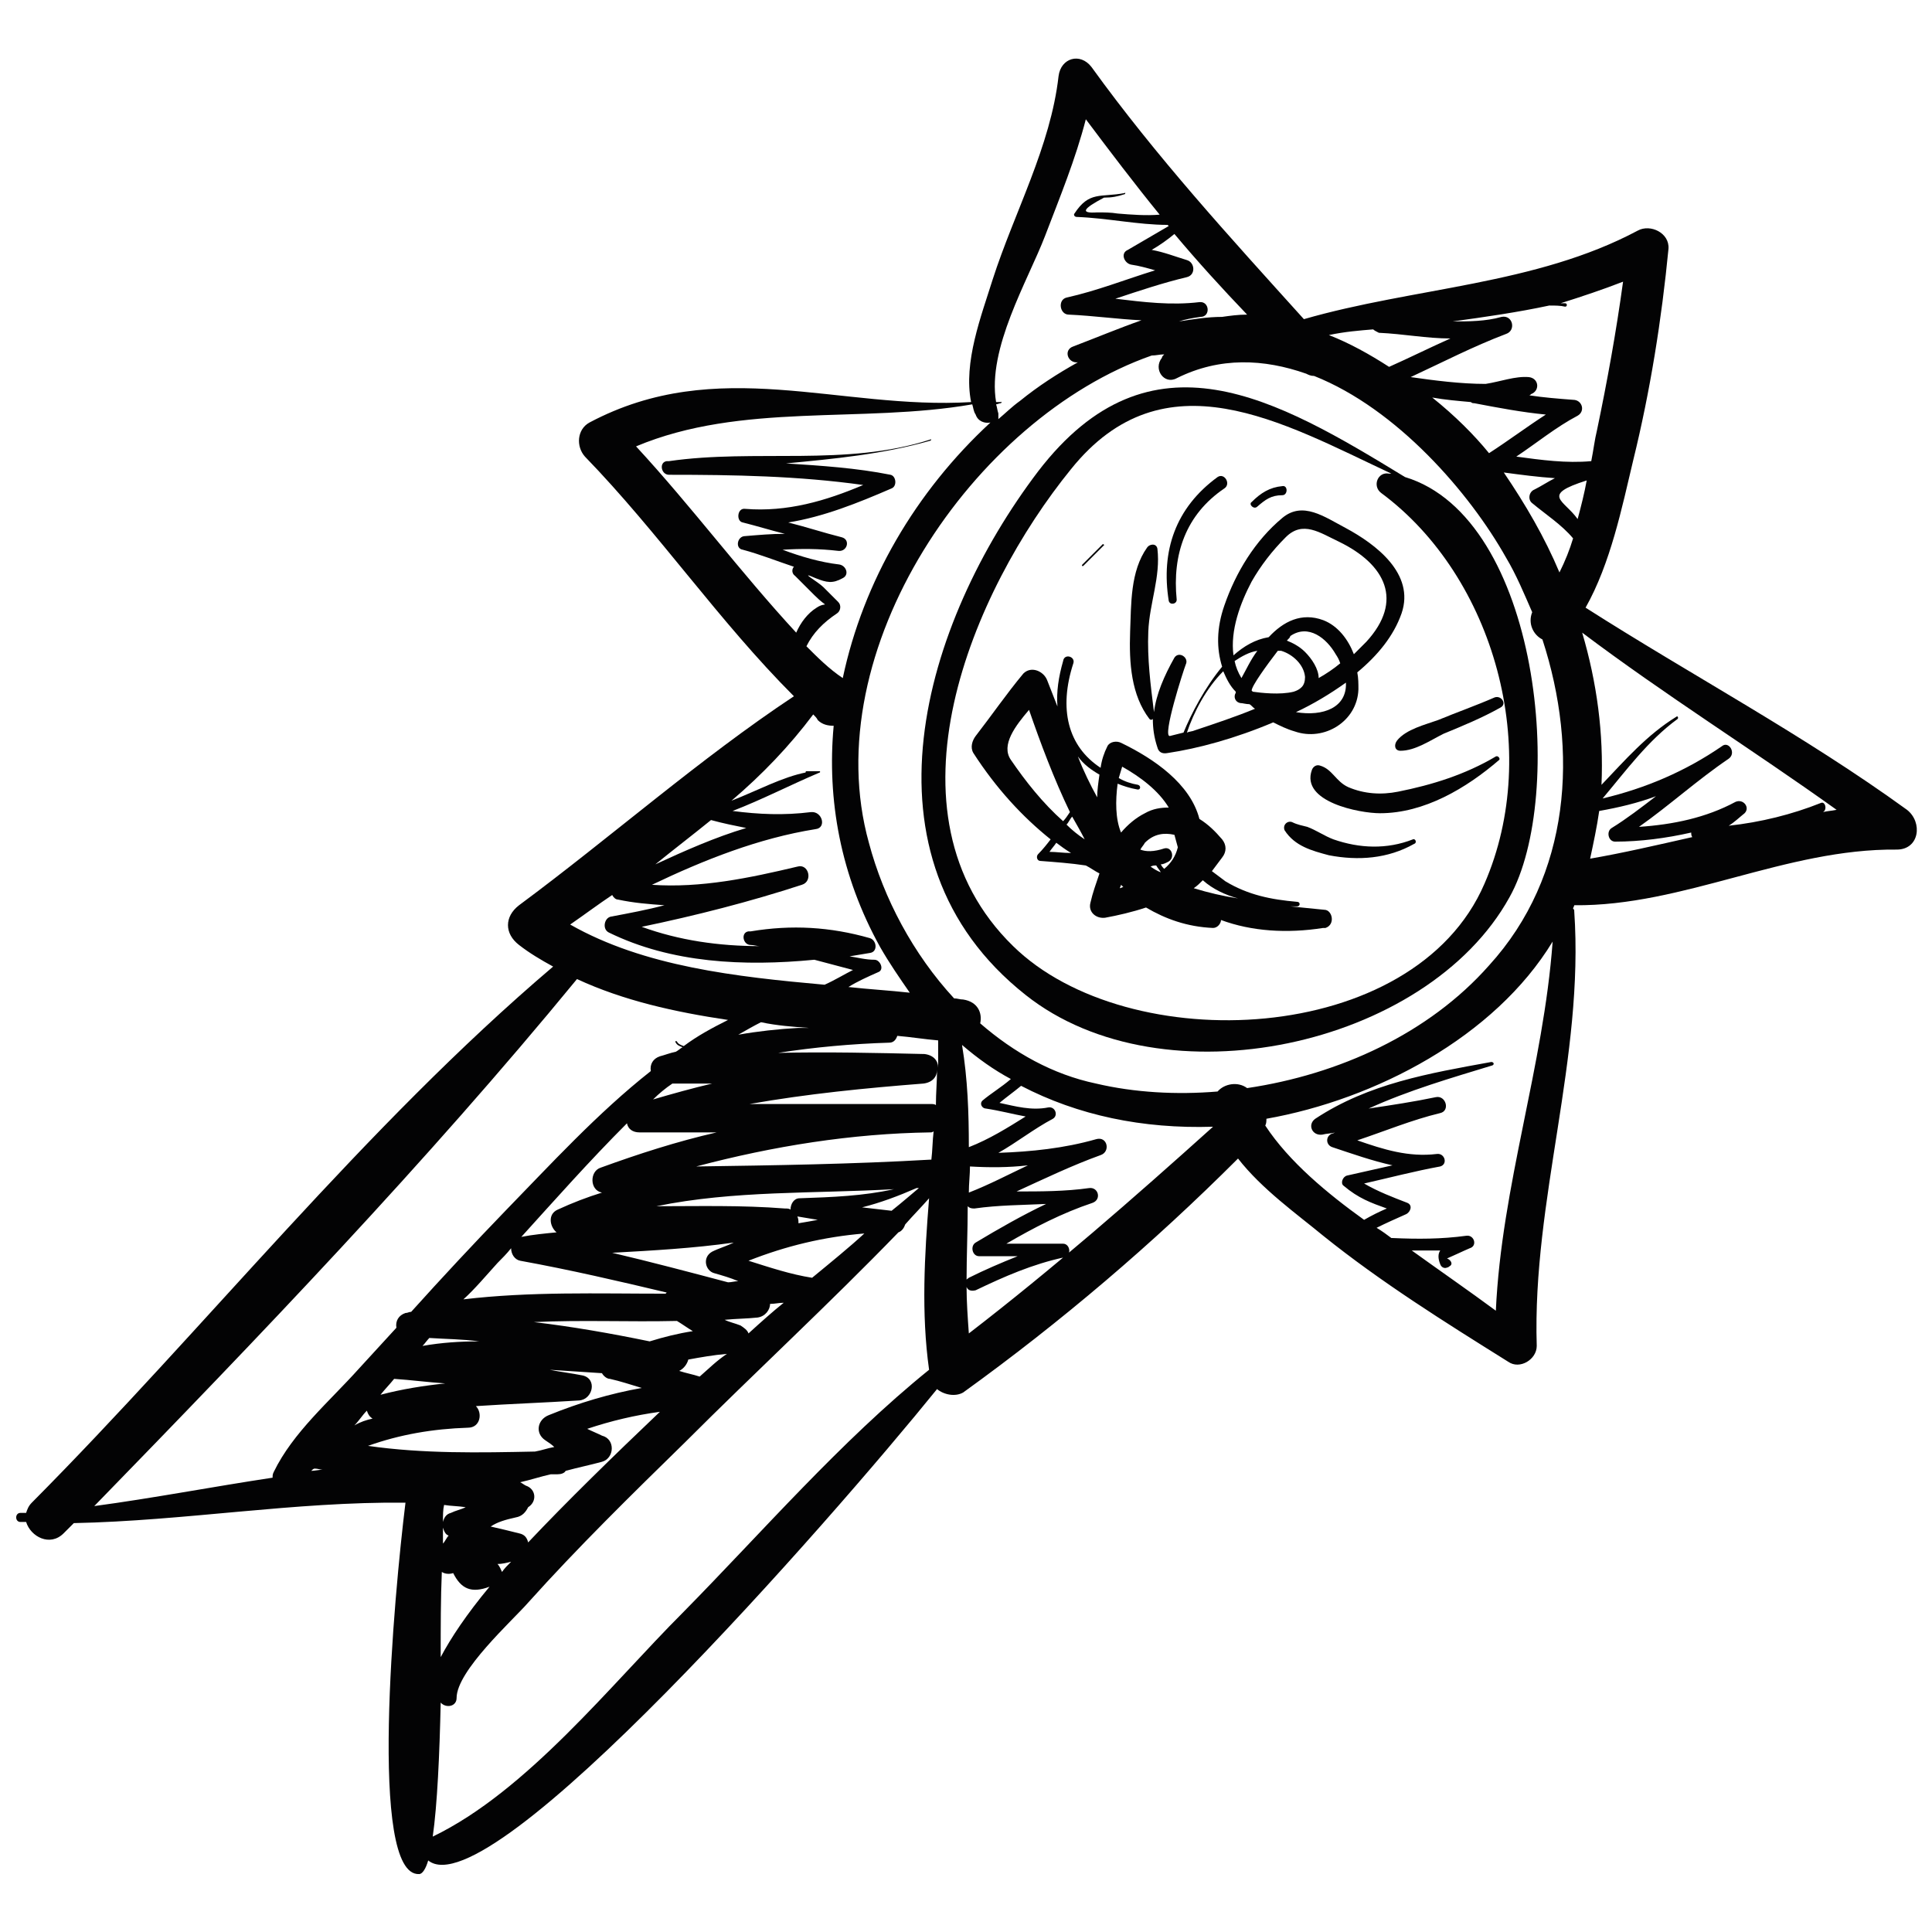 <?xml version="1.0" encoding="utf-8"?>
<!-- Generator: Adobe Illustrator 27.7.0, SVG Export Plug-In . SVG Version: 6.00 Build 0)  -->
<svg version="1.1" id="Ebene_2" xmlns="http://www.w3.org/2000/svg" xmlns:xlink="http://www.w3.org/1999/xlink" x="0px" y="0px"
	 viewBox="0 0 170.1 170.1" enable-background="new 0 0 170.1 170.1" xml:space="preserve">
<g>
	<path fill="#030304" d="M135.3,118.5c-0.4-12.9,4.2-25.3,3.3-38.3c0-0.1,0-0.1-0.1-0.2c0-0.1,0.1-0.2,0.1-0.3
		c9.6,0.1,18.6-5,28.4-4.9c2,0,2.3-2.4,0.9-3.5c-9.1-6.6-18.9-11.8-28.3-17.8c2.2-3.9,3.2-8.8,4.2-13c1.5-6.1,2.5-12.4,3.1-18.6
		c0.1-1.4-1.6-2.2-2.7-1.6c-9,4.8-19.7,5-29.4,7.8c-6.5-7.2-13-14.3-18.7-22.2c-1-1.3-2.7-0.8-2.9,0.8c-0.7,6.2-3.9,12-5.8,17.9
		c-1,3.2-2.6,7.3-1.9,10.8c-11.6,0.7-22.3-4.2-33.6,1.8c-1.1,0.6-1.2,2.1-0.4,3c6.5,6.7,11.8,14.5,18.4,21.1
		c-8.3,5.5-16.1,12.4-24.2,18.4c-1.3,1-1.3,2.5,0,3.5c0.9,0.7,1.9,1.3,3,1.9C32,99.3,18.2,116.8,2.8,132.3c-0.3,0.3-0.4,0.6-0.5,0.9
		c-0.2,0-0.4,0-0.5,0c-0.5,0-0.5,0.8,0,0.8c0.2,0,0.4,0,0.5,0c0.4,1.3,2.1,2.2,3.3,1c0.3-0.3,0.6-0.6,0.9-0.9
		c9.8-0.2,19.4-1.9,29.2-1.8c-1,8.1-3.3,32.9,1.2,32.7c0.3,0,0.6-0.5,0.8-1.2c5.4,4.4,35.5-30,44.8-41.5c0.6,0.5,1.6,0.7,2.3,0.3
		c8.6-6.2,16.7-13.1,24.2-20.6c2.1,2.7,5.2,4.9,7.5,6.8c5.1,4.1,10.7,7.6,16.3,11.1C133.8,120.6,135.3,119.7,135.3,118.5z
		 M85.3,117.4c-0.1-1.4-0.2-2.8-0.2-4.1c0.1,0.3,0.4,0.4,0.8,0.3c2.5-1.2,5-2.3,7.8-2.9c0.7-0.2,0.5-1.2-0.1-1.2c-1.7,0-3.3,0-5,0
		c2.4-1.4,4.9-2.7,7.6-3.6c0.8-0.3,0.5-1.4-0.3-1.3c-2.1,0.3-4.3,0.3-6.4,0.3c2.4-1.1,4.9-2.3,7.4-3.2c0.9-0.3,0.6-1.7-0.4-1.4
		c-2.8,0.8-5.7,1.1-8.6,1.2c1.6-0.9,3.1-2.1,4.8-3c0.5-0.3,0.2-1.1-0.4-1c-1.5,0.3-2.9-0.1-4.3-0.4c0.6-0.5,1.3-1,1.9-1.5
		c5,2.6,10.7,3.8,16.9,3.6C99.8,105.5,92.7,111.7,85.3,117.4z M71.2,90.5c-0.3,0-0.6,0-0.9,0c-1.8,0.1-3.6,0.3-5.3,0.6
		c0.7-0.4,1.4-0.8,2-1.1C68.4,90.3,69.8,90.4,71.2,90.5z M89,95c-0.8,0.7-1.8,1.3-2.5,1.9c-0.3,0.3,0,0.7,0.3,0.7
		c1.3,0.2,2.4,0.5,3.5,0.7c-1.6,1-3.2,2-5,2.7c0-3-0.1-6-0.6-9C86.1,93.2,87.5,94.2,89,95z M78.5,106.6c-0.9-0.1-1.7-0.2-2.6-0.3
		c1.6-0.4,3.2-1,4.8-1.7c0.1,0,0.2,0,0.2,0C80.3,105.1,79.5,105.8,78.5,106.6z M62.9,112.1c0.7,0.2,1.4,0.4,2.1,0.7
		c-0.3,0-0.6,0.1-0.9,0.1c-3.4-0.9-6.8-1.8-10.2-2.6c3.6-0.2,7.2-0.4,10.7-0.9c-0.6,0.3-1.3,0.5-1.9,0.8
		C61.8,110.7,62.1,111.9,62.9,112.1z M44.2,138.4c-0.1-0.2-0.2-0.5-0.4-0.7c0.4,0,0.8-0.1,1.2-0.2C44.7,137.8,44.4,138.1,44.2,138.4
		z M46.5,135.8c-0.1-0.4-0.3-0.7-0.8-0.8c-0.8-0.2-1.6-0.4-2.5-0.6c0.6-0.4,1.3-0.6,2.2-0.8c0.6-0.1,0.9-0.5,1.1-0.9
		c0.8-0.5,0.7-1.6-0.2-1.9c-0.2-0.1-0.3-0.2-0.5-0.3c0.9-0.2,1.8-0.5,2.7-0.7c0.2,0,0.4,0,0.6,0c0.3,0,0.6-0.1,0.7-0.3
		c1.1-0.3,2.1-0.5,3.2-0.8c1.1-0.3,1.2-2,0-2.3c-0.4-0.2-0.9-0.4-1.3-0.6c2.1-0.7,4.2-1.2,6.4-1.5C54,128.2,49.9,132.2,46.5,135.8z
		 M32.4,127.3c2.8-1,5.7-1.5,8.8-1.6c1.1,0,1.3-1.3,0.7-1.9c3-0.2,6-0.3,9.1-0.5c1.2-0.1,1.6-1.9,0.3-2.2c-1-0.2-1.9-0.3-2.9-0.5
		c1.5,0.1,3.1,0.2,4.6,0.3c0.1,0.2,0.4,0.5,0.7,0.5c0.9,0.2,1.8,0.5,2.8,0.8c-2.8,0.5-5.5,1.3-8.2,2.4c-1,0.4-1.2,1.6-0.3,2.2
		c0.3,0.2,0.6,0.4,0.8,0.6c-0.6,0.1-1.1,0.3-1.7,0.4C42.2,127.9,37.3,128,32.4,127.3z M31.2,125.5c0.4-0.4,0.7-0.9,1.1-1.3
		c0.1,0.3,0.2,0.5,0.5,0.7C32.3,125,31.7,125.2,31.2,125.5z M33.5,122.8c0.4-0.5,0.8-0.9,1.2-1.4c1.5,0.1,3,0.3,4.5,0.4
		C37.3,122,35.4,122.3,33.5,122.8z M37.2,118.5c0.2-0.2,0.4-0.5,0.6-0.7c1.5,0.1,2.9,0.1,4.4,0.3C40.5,118.1,38.9,118.2,37.2,118.5z
		 M59.6,116.3c0.5,0.3,0.9,0.6,1.4,0.9c-1.3,0.2-2.5,0.5-3.8,0.9c-3.4-0.7-6.8-1.3-10.2-1.7C51.2,116.2,55.4,116.4,59.6,116.3z
		 M61.6,121.2c-0.6-0.2-1.2-0.3-1.8-0.5c0.4-0.2,0.7-0.6,0.8-1c1.1-0.2,2.2-0.4,3.4-0.5C63.1,119.8,62.4,120.5,61.6,121.2z
		 M65.9,117.4c-0.1-0.3-0.4-0.5-0.7-0.7c-0.5-0.2-1-0.3-1.4-0.5c1-0.1,2-0.1,2.9-0.2c0.7-0.1,1.1-0.7,1.1-1.2c0.4,0,0.8-0.1,1.2-0.1
		C68,115.5,67,116.4,65.9,117.4z M70.3,107.7c0-0.2,0-0.4-0.1-0.6c0.6,0.1,1.2,0.2,1.8,0.3C71.5,107.5,70.9,107.6,70.3,107.7z
		 M70.4,105.5c-0.5,0-0.8,0.5-0.8,1c-0.1-0.1-0.3-0.1-0.5-0.1c-3.8-0.3-7.6-0.2-11.3-0.2c6.8-1.4,13.9-1.1,20.9-1.5
		C76,105.3,73.3,105.4,70.4,105.5z M53,105c-1.3,0.4-2.6,0.9-3.9,1.5c-0.9,0.4-0.7,1.5-0.1,2c-1,0.1-2.1,0.2-3.1,0.4
		c2.9-3.2,6-6.7,9.3-10c0.1,0.5,0.5,0.8,1.1,0.8c2.3,0,4.6,0,6.8,0c-3.5,0.8-6.9,1.9-10.2,3.1C51.9,103.1,51.9,104.8,53,105z
		 M59.2,95.4c1.2,0,2.3,0,3.5,0c-1.7,0.4-3.5,0.9-5.2,1.4C58,96.3,58.6,95.8,59.2,95.4z M68.5,92.7c3.2-0.5,6.5-0.8,9.8-0.9
		c0.4,0,0.6-0.3,0.7-0.6c1.2,0.1,2.4,0.3,3.6,0.4c0,0.8,0,1.6,0,2.4c0-0.6-0.4-1.1-1.2-1.2C77.1,92.7,72.8,92.6,68.5,92.7z
		 M81.3,95.4c0.8-0.1,1.2-0.6,1.2-1.2c0,1-0.1,2-0.1,3.1c-0.1-0.1-0.3-0.1-0.5-0.1c-5.3,0-10.6,0-15.9,0
		C71.1,96.3,76.2,95.8,81.3,95.4z M81.9,99.7c0.1,0,0.2,0,0.3-0.1c-0.1,0.8-0.1,1.7-0.2,2.5c0,0-0.1,0-0.1,0
		c-6.9,0.4-13.7,0.5-20.6,0.6C68.1,100.9,75,99.8,81.9,99.7z M43.8,111.2c0.4-0.4,0.8-0.8,1.2-1.3c0,0.5,0.3,1,0.8,1.1
		c4.4,0.8,8.7,1.8,12.9,2.8c0,0-0.1,0.1-0.1,0.1c-6,0-11.9-0.2-17.8,0.5C41.8,113.5,42.8,112.3,43.8,111.2z M27.7,129.3
		c0.3,0,0.5,0.1,0.7,0.1c-0.3,0-0.7,0.1-1,0.1C27.5,129.4,27.6,129.3,27.7,129.3z M41,132.7c-0.4,0.2-0.9,0.3-1.3,0.5
		c-0.4,0.1-0.6,0.4-0.7,0.8c0-0.6,0-1.1,0.1-1.5C39.7,132.6,40.4,132.6,41,132.7z M39.5,135.2C39.5,135.2,39.5,135.2,39.5,135.2
		c-0.2,0.2-0.3,0.5-0.5,0.7c0-0.5,0-0.9,0-1.4C39.1,134.8,39.2,135.1,39.5,135.2z M39.9,138.5c0.7,1.4,1.6,1.8,3.2,1.2
		c-2,2.4-3.4,4.5-4.3,6.2c0-2.7,0-5.2,0.1-7.5C39.2,138.6,39.6,138.6,39.9,138.5z M71.5,112.5c-1.9-0.3-3.7-0.9-5.6-1.5
		c3.3-1.3,6.6-2.1,10.2-2.4C74.8,109.8,73.2,111.1,71.5,112.5z M90.5,102.6c-1.7,0.8-3.4,1.7-5.2,2.4c0-0.8,0.1-1.6,0.1-2.3
		C87.1,102.8,88.8,102.8,90.5,102.6z M85.8,106.4c2.1-0.3,4.2-0.3,6.3-0.4c-2.1,1-4.2,2.2-6.2,3.4c-0.5,0.3-0.3,1.2,0.3,1.2
		c1.1,0,2.3,0,3.4,0c-1.5,0.6-2.9,1.2-4.3,1.9c-0.1,0.1-0.2,0.1-0.2,0.2c0-2.1,0.1-4.3,0.1-6.5C85.4,106.4,85.6,106.4,85.8,106.4z
		 M109.8,95.8c-0.8-0.6-2-0.4-2.6,0.3c-3.6,0.3-7.3,0.1-10.7-0.7c-3.8-0.8-7.2-2.7-10.2-5.3c0.2-0.9-0.2-1.9-1.5-2.1
		c-0.3,0-0.5-0.1-0.8-0.1c-3.6-3.9-6.2-8.8-7.5-13.7c-4.7-16.9,9.2-37.4,24.9-42.9c0.4,0,0.7-0.1,1.1-0.1c-0.1,0.1-0.2,0.2-0.2,0.3
		c-0.8,1,0.2,2.4,1.3,1.8c3.8-1.9,7.7-1.7,11.4-0.4c0.2,0.1,0.4,0.2,0.7,0.2c7.3,2.9,13.7,10.3,16.9,16c0.9,1.5,1.6,3.2,2.3,4.8
		c-0.4,1,0.1,2,0.9,2.4c3.2,9.8,2.5,20.8-4.7,28.7C125.8,91,117.9,94.6,109.8,95.8z M105.6,26.6c-2.5,0.3-4.9,0-7.4-0.3
		c2.1-0.7,4.2-1.4,6.3-1.9c0.8-0.2,0.7-1.3,0-1.5c-1-0.3-2-0.7-3.1-0.9c0.7-0.4,1.4-0.9,2-1.4c2.1,2.5,4.2,4.8,6.4,7.1
		c-0.8,0-1.5,0.1-2.2,0.2c-1.3,0-2.5,0.2-3.8,0.4c0.6-0.2,1.2-0.3,1.9-0.4C106.6,27.9,106.5,26.5,105.6,26.6z M120.9,29
		c0.1,0.1,0.3,0.2,0.5,0.3c2.2,0.1,4.2,0.5,6.3,0.5c-1.8,0.8-3.6,1.7-5.4,2.5c-1.7-1.1-3.5-2.1-5.3-2.8
		C118.4,29.2,119.7,29.1,120.9,29z M134.9,44.3c1.2,1,2.6,1.9,3.6,3.1c-0.3,1-0.7,2-1.2,3c-1.3-3.1-3-6-4.9-8.8
		c1.5,0.2,3,0.4,4.5,0.5c-0.6,0.3-1.2,0.7-1.8,1C134.6,43.3,134.5,44,134.9,44.3z M131.1,39.9c-1.3-1.6-3-3.3-5-4.9
		c1.1,0.2,2.3,0.3,3.4,0.4c0.1,0.1,0.2,0.1,0.3,0.1c2.1,0.4,4.2,0.8,6.3,1C134.4,37.6,132.8,38.8,131.1,39.9z M140,75.6
		c0.3-1.4,0.6-2.8,0.8-4.2c1.7-0.3,3.4-0.7,5-1.3c-1.3,1-2.6,2-3.9,2.8c-0.5,0.3-0.3,1.2,0.3,1.2c2.2,0,4.5-0.3,6.7-0.8
		c0,0.1,0,0.3,0.1,0.4C145.9,74.4,142.9,75.1,140,75.6z M160.5,71.5c0.4-0.2,0.2-1-0.2-0.8c-2.5,1-5.3,1.7-8.1,2
		c0.5-0.3,0.9-0.7,1.4-1.1c0.5-0.5-0.1-1.3-0.8-1c-2.6,1.4-5.5,2-8.5,2.2c2.7-1.9,5.1-4.1,7.9-6c0.7-0.5,0-1.6-0.6-1.1
		c-3.2,2.2-6.7,3.7-10.5,4.6c2.1-2.5,4-5.1,6.6-7c0.1-0.1,0-0.3-0.1-0.2c-2.6,1.6-4.5,3.8-6.6,6c0.2-4.5-0.4-9-1.7-13.4
		c7.3,5.5,15,10.3,22.4,15.6C161.2,71.4,160.9,71.4,160.5,71.5z M138.9,45.7c-1.2-1.7-3.3-2.1,0.8-3.4
		C139.5,43.4,139.2,44.6,138.9,45.7z M142.9,24.8c-0.6,4.4-1.4,8.8-2.3,13.1c-0.2,0.8-0.3,1.7-0.5,2.7c-2.2,0.2-4.4-0.1-6.6-0.4
		c1.8-1.2,3.5-2.6,5.4-3.6c0.7-0.4,0.4-1.4-0.4-1.4c-1.3-0.1-2.6-0.2-3.9-0.4c0.1,0,0.1,0,0.2-0.1c0.8-0.3,0.7-1.4-0.2-1.5
		c-1.2-0.1-2.5,0.4-3.8,0.6c-2.2,0-4.5-0.3-6.6-0.6c2.8-1.3,5.5-2.7,8.4-3.8c0.9-0.3,0.6-1.7-0.4-1.5c-1.4,0.4-2.9,0.4-4.3,0.4
		c2.9-0.4,5.7-0.8,8.5-1.4c0.5,0,1,0,1.4,0.1c0.2,0,0.2-0.3,0-0.3c-0.1,0-0.3,0-0.4,0C139.3,26.1,141.1,25.5,142.9,24.8z M92,20.8
		c1.3-3.4,2.7-6.8,3.6-10.3c2.1,2.8,4.3,5.7,6.5,8.4c-1.2,0.1-2.5,0-3.7-0.1c-0.6-0.1-1.2-0.1-1.8-0.1c-1.5,0.1-1.3-0.3,0.6-1.3
		c0.7,0,1.2-0.1,1.8-0.3c0.1,0,0.1-0.2,0-0.1c-2.1,0.4-3.1-0.2-4.4,1.8c-0.1,0.1,0,0.3,0.2,0.3c2.7,0.1,5.4,0.7,8,0.7
		c0,0,0.1,0.1,0.1,0.1c-1.2,0.7-2.4,1.4-3.6,2.1c-0.7,0.3-0.3,1.2,0.3,1.3c0.7,0.1,1.4,0.3,2.1,0.5c-2.6,0.8-5.1,1.8-7.8,2.4
		c-0.8,0.2-0.6,1.5,0.2,1.5c2.2,0.1,4.3,0.4,6.4,0.5c-2,0.7-3.9,1.5-6,2.3c-0.9,0.3-0.5,1.5,0.4,1.4c0,0,0,0,0,0
		c-1.8,1-3.5,2.1-5.1,3.4c-0.7,0.5-1.3,1.1-1.9,1.6c0-0.2,0-0.3,0-0.5c-0.1-0.3-0.1-0.5-0.2-0.8c0.1,0,0.3-0.1,0.4-0.1
		c0.1,0,0.1-0.2,0-0.1c-0.1,0-0.3,0-0.4,0C86.9,30.7,90.5,24.7,92,20.8z M71,56.9c0.6-1.2,1.5-2.1,2.7-2.9c0.3-0.2,0.4-0.7,0.1-1
		l-1.3-1.3c-0.5-0.5-2.3-1.5-0.7-0.8c1,0.4,1.5,0.5,2.4,0c0.6-0.3,0.3-1.1-0.3-1.2c-1.7-0.2-3.4-0.7-5-1.3c1.6-0.1,3.2-0.1,4.9,0.1
		c0.8,0.1,1.1-1,0.3-1.2c-1.6-0.4-3.1-0.9-4.7-1.3c3.1-0.5,6.1-1.7,9.1-3c0.5-0.2,0.4-1.1-0.1-1.2c-3-0.6-6.1-0.8-9.2-1
		c4.2-0.4,8.5-0.8,12.7-2c0.1,0,0.1-0.2,0-0.1c-7.4,2.4-15.4,0.8-23,1.9c0,0,0,0,0,0l0,0c-0.1,0-0.1,0-0.2,0
		c-0.7,0.1-0.5,1.2,0.2,1.2c5.7,0,11.4,0.1,17.1,0.9c-3.3,1.4-6.7,2.4-10.4,2.1c-0.7-0.1-0.8,1.1-0.2,1.2c1.2,0.3,2.5,0.7,3.7,1
		c-1.2,0-2.3,0.1-3.5,0.2c-0.7,0-0.9,1.1-0.2,1.2c1.5,0.4,3,1,4.5,1.5c-0.2,0.2-0.2,0.6,0.1,0.8l1.7,1.7c1.3,1.3,1.1,0.5,0.2,1.1
		c-0.8,0.5-1.4,1.3-1.8,2.2c-4.9-5.3-9.2-11.1-14.1-16.4c9.3-3.9,19.8-2,29.6-3.7c0.1,0.3,0.1,0.6,0.3,0.9c0.2,0.6,0.8,0.8,1.3,0.7
		c-6.6,6.1-11.2,14-13,22.5C73,58.9,72,57.9,71,56.9z M72,63.4c0.4,0.4,0.9,0.5,1.4,0.5c-0.6,6.5,0.6,13.2,4.1,19.5
		c0.8,1.4,1.7,2.7,2.6,4c-1.8-0.2-3.6-0.3-5.4-0.5c0.8-0.5,1.7-0.9,2.6-1.3c0.6-0.2,0.2-1.1-0.3-1.1c-0.8,0-1.5-0.2-2.2-0.3
		c0.6-0.1,1.2-0.2,1.8-0.3c0.7-0.1,0.6-1.1,0-1.3c-3.5-1-6.9-1.2-10.5-0.6c0,0,0,0,0,0l0,0c-0.1,0-0.1,0-0.2,0
		c-0.7,0.1-0.5,1.2,0.2,1.2c0.3,0,0.5,0.1,0.8,0.1c-3.6,0-7.1-0.5-10.4-1.7c4.8-1,9.5-2.2,14.1-3.7c1-0.3,0.6-1.9-0.4-1.6
		c-4.2,1-8.5,1.9-12.8,1.6c4.6-2.2,9.4-4.1,14.4-4.9c1-0.1,0.6-1.6-0.4-1.5c-2.4,0.3-4.6,0.2-6.9-0.1c2.6-1,5.1-2.3,7.7-3.4
		c0,0,0-0.1,0-0.1c-0.4,0-0.8,0-1.2,0c-0.1,0-0.1,0.2,0,0.1c-2.1,0.4-4.3,1.6-6.6,2.5c2.7-2.3,5.1-4.8,7.2-7.6
		C71.8,63.1,71.9,63.2,72,63.4z M62.6,72.2c1.1,0.3,2.1,0.5,3.1,0.7c-2.7,0.8-5.4,2-8,3.2C59.3,74.8,61,73.5,62.6,72.2z M53.9,78.8
		c0.1,0.2,0.3,0.4,0.5,0.4c1.4,0.3,2.7,0.4,4.1,0.5c-1.5,0.4-3.1,0.7-4.7,1c-0.6,0.1-0.8,1.1-0.2,1.4c5.5,2.7,11.9,3,18.1,2.4
		c1.1,0.3,2.3,0.6,3.4,0.9c-0.8,0.4-1.6,0.9-2.5,1.3c-7.8-0.7-15.9-1.6-22.4-5.3C51.5,80.5,52.7,79.6,53.9,78.8z M50.8,86.2
		c4.1,1.9,8.6,2.9,13.3,3.6c-1.4,0.7-2.7,1.4-3.9,2.3c-0.3-0.1-0.5-0.2-0.6-0.4c-0.1-0.1-0.2,0-0.1,0.1c0.1,0.2,0.3,0.3,0.6,0.4
		c-0.2,0.1-0.4,0.3-0.6,0.4c-0.5,0.1-1,0.3-1.4,0.4c-0.6,0.2-0.9,0.7-0.8,1.3c-4.7,3.7-8.9,8.3-12.8,12.3c-2.8,2.9-5.6,5.9-8.3,8.9
		c-0.2,0-0.3,0.1-0.5,0.1c-0.6,0.2-0.9,0.7-0.8,1.3c-1.1,1.2-2.2,2.4-3.3,3.6c-2.6,2.9-5.8,5.6-7.5,9.1c-0.1,0.2-0.1,0.3-0.1,0.5
		c-5.3,0.8-10.5,1.8-15.7,2.5C22.8,117.7,37.5,102.4,50.8,86.2z M38.1,161.7c0.4-2.8,0.6-7.2,0.7-11.8c0,0,0,0,0.1,0.1
		c0.5,0.4,1.3,0.2,1.3-0.5c0-2.4,4.9-6.8,6.3-8.4c4.4-4.9,9.1-9.5,13.8-14.1c6.2-6.2,12.7-12.2,18.8-18.5c0.3-0.1,0.5-0.4,0.6-0.7
		c0.7-0.8,1.4-1.5,2.1-2.3c-0.4,5-0.7,10.1,0,15.1c-7.8,6.3-14.7,14.3-21.7,21.4C53.8,148.3,46.4,157.7,38.1,161.7z M124.3,110.1
		c0.8,0,1.7,0,2.5,0c-0.2,0.3-0.2,0.7,0,1.2c0.1,0.3,0.4,0.4,0.6,0.3c0.1,0,0.2-0.1,0.2-0.1c0.4-0.2,0.1-0.6-0.2-0.7
		c0.7-0.3,1.3-0.6,2-0.9c0.7-0.2,0.4-1.2-0.3-1.1c-2.2,0.3-4.3,0.3-6.5,0.2c0,0,0,0-0.1,0c-0.4-0.3-0.8-0.6-1.3-0.9
		c0.8-0.4,1.7-0.8,2.6-1.2c0.4-0.2,0.6-0.8,0.1-1c-1.3-0.5-2.6-1-3.8-1.7c2.2-0.5,4.5-1.1,6.7-1.5c0.7-0.2,0.4-1.2-0.3-1.1
		c-2.5,0.3-4.7-0.4-7-1.2c2.4-0.8,4.8-1.8,7.3-2.4c0.9-0.2,0.5-1.6-0.4-1.4c-1.9,0.4-3.9,0.7-5.9,1c3.5-1.6,7.3-2.7,10.9-3.8
		c0.2-0.1,0.1-0.3-0.1-0.3c-5.5,1-10.8,1.9-15.5,5c-0.7,0.5-0.3,1.5,0.6,1.4c0.4-0.1,0.8-0.1,1.2-0.2c-0.1,0-0.2,0.1-0.3,0.1
		c-0.6,0.2-0.6,1,0,1.2c1.8,0.6,3.5,1.2,5.3,1.6c-1.3,0.3-2.7,0.6-4,0.9c-0.4,0.1-0.6,0.7-0.3,0.9c1.3,1.1,2.4,1.5,3.8,2
		c-0.7,0.3-1.3,0.6-2,1c-3.2-2.3-6.6-5.1-8.7-8.3c0.1-0.2,0.1-0.4,0.1-0.6c9.6-1.7,20.1-7.2,25.2-15.6c-0.8,11-4.5,21.5-5,32.5
		C129.4,113.7,126.8,111.9,124.3,110.1z"/>
	<path fill="#030304" d="M123.7,42c-11.3-6.9-22.4-13.4-32.3-0.5C81.3,54.8,75,75.5,90.3,87.6c12.1,9.6,35.3,4.6,42.6-8.6
		C137.9,70.1,135.6,45.6,123.7,42z M89.2,83.3c-12-11.7-3.6-31.3,5.1-42c8.2-10.2,18.6-4.1,28.2,0.4c-0.1,0-0.1,0-0.2,0
		c-1-0.2-1.5,1.1-0.7,1.7c10,7.4,14.2,22.7,9.1,34.4C124.5,92.2,99.3,93.2,89.2,83.3z"/>
	<path fill="#030304" d="M97.1,47.9l-1.8,1.8c-0.1,0.1,0,0.2,0.1,0.1l1.8-1.8C97.3,48,97.1,47.9,97.1,47.9z"/>
	<path fill="#030304" d="M101.2,63.3c0.1,0.1,0.2,0.1,0.3,0c0,0.8,0.1,1.6,0.4,2.5c0.1,0.4,0.4,0.6,0.9,0.5c2.7-0.4,6-1.3,9.3-2.7
		c0.6,0.3,1.2,0.6,1.9,0.8c2.6,0.9,5.5-0.9,5.6-3.7c0-0.5,0-1-0.1-1.5c1.8-1.5,3.2-3.2,3.9-5.2c1.2-3.5-2.3-6.1-4.9-7.5
		c-1.9-1-3.8-2.4-5.6-0.9c-2.4,2-4.1,4.8-5.1,7.7c-0.7,2-0.7,3.8-0.2,5.4c-1.5,1.8-2.7,4.1-3.4,5.8c-0.4,0.1-0.8,0.2-1.2,0.3
		c-0.7,0.1,1.2-5.8,1.4-6.3c0.3-0.6-0.6-1.2-1-0.6c-0.9,1.6-1.6,3.2-1.8,4.8c-0.3-2.4-0.6-4.7-0.5-7.1c0.1-2.5,1.1-4.8,0.8-7.3
		c-0.1-0.5-0.7-0.4-0.9-0.1c-1.5,2.1-1.4,5-1.5,7.4C99.4,58.4,99.6,61.2,101.2,63.3z M113.9,60.9c-1.2,0.3-2.9,0.1-3.6,0
		c0,0-0.1-0.1-0.1-0.1c0-0.4,1.3-2.2,2.3-3.5c0.1,0,0.2,0,0.3,0c1,0.3,2,1.2,2.1,2.3c0,0.4-0.1,0.7-0.3,0.9
		C114.4,60.7,114.2,60.8,113.9,60.9z M116.1,59.7c0-0.8-0.6-1.7-1.2-2.3c-0.5-0.5-1.1-0.8-1.6-1c0.2-0.2,0.3-0.3,0.3-0.4
		c1.6-1.1,3.2,0.2,4,1.6c0.2,0.3,0.3,0.5,0.4,0.8C117.4,58.9,116.8,59.3,116.1,59.7z M118.5,60.1c0.1,2.2-2,3-4.4,2.6
		C115.6,62,117.1,61.1,118.5,60.1z M108.6,57.7c-0.3-2.2,0.6-4.6,1.6-6.5c0.8-1.4,1.8-2.7,3-3.9c1.5-1.5,3-0.4,4.7,0.4
		c4.1,2,5.7,5.2,2.4,8.8c-0.4,0.4-0.7,0.7-1.1,1.1c-0.5-1.3-1.4-2.5-2.7-3c-1.9-0.7-3.5,0.1-4.8,1.5
		C110.5,56.3,109.5,56.9,108.6,57.7z M109.3,59.7c-0.3-0.5-0.5-1-0.6-1.5c0.6-0.4,1.3-0.8,2-0.9C110.1,58.1,109.7,59,109.3,59.7z
		 M107.7,59.1c0.3,0.7,0.6,1.3,1.1,1.8c0,0,0,0.1,0,0.1c-0.2,0.3-0.1,0.8,0.4,0.9c0.2,0,0.5,0.1,0.8,0.1c0.2,0.1,0.3,0.3,0.5,0.4
		c-1.7,0.7-3.5,1.3-5.3,1.9c-0.2,0.1-0.5,0.1-0.7,0.2C105.1,62.7,106.2,60.6,107.7,59.1z"/>
	<path fill="#030304" d="M102.9,52.9c0.1,0.4,0.7,0.3,0.7-0.1c-0.4-4,0.8-7.5,4.2-9.8c0.6-0.4,0-1.4-0.6-1
		C103.5,44.7,102.2,48.5,102.9,52.9z"/>
	<path fill="#030304" d="M110.7,44.6c0.7-0.6,1.2-1,2.2-1c0.5,0,0.5-0.9,0-0.8c-1.1,0.1-1.9,0.6-2.7,1.4
		C109.9,44.4,110.4,44.9,110.7,44.6z"/>
	<path fill="#030304" d="M123.3,66.1c1.3,0,2.6-0.9,3.8-1.5c1.7-0.7,3.4-1.4,5-2.3c0.6-0.3,0.1-1.1-0.5-0.9c-1.6,0.7-3.3,1.3-5,2
		c-1.1,0.4-2.8,0.8-3.6,1.8C122.7,65.6,122.8,66.1,123.3,66.1z"/>
	<path fill="#030304" d="M131.7,66.6c-2.7,1.6-5.6,2.5-8.6,3.1c-1.5,0.3-3,0.2-4.4-0.4c-1.1-0.5-1.4-1.6-2.5-1.9
		c-0.3-0.1-0.6,0.1-0.7,0.4c-1,2.8,4.2,3.8,6,3.8c3.9,0,7.6-2.2,10.5-4.7C132.1,66.8,131.9,66.5,131.7,66.6z"/>
	<path fill="#030304" d="M124.4,73.9c-2.3,0.9-4.7,0.8-7,0c-0.8-0.3-1.5-0.8-2.3-1.1c-0.4-0.1-0.9-0.2-1.3-0.4
		c-0.4-0.2-0.9,0.2-0.7,0.7c0.9,1.4,2.4,1.8,3.9,2.2c2.6,0.5,5.2,0.3,7.5-1C124.8,74.2,124.6,73.8,124.4,73.9z"/>
	<path fill="#030304" d="M116.6,80.1c-1-0.1-2-0.2-3-0.3c0.2,0,0.4,0,0.6,0c0.3,0,0.3-0.4,0-0.4c-2.3-0.2-4.3-0.6-6.3-1.8
		c-0.4-0.3-0.8-0.6-1.2-0.9c0.3-0.4,0.6-0.8,0.9-1.2c0.4-0.5,0.4-1.1,0-1.6c-0.6-0.7-1.2-1.3-2-1.8c-0.8-3.1-4-5.3-6.9-6.7
		c-0.4-0.2-1-0.1-1.2,0.3c-0.3,0.6-0.5,1.2-0.6,1.9c-2.9-1.9-3.7-5.2-2.4-9.2c0.2-0.6-0.8-0.9-0.9-0.2c-0.4,1.4-0.6,2.7-0.5,4
		c-0.3-0.8-0.6-1.5-0.9-2.3c-0.3-0.8-1.4-1.3-2.1-0.6c-1.5,1.8-2.8,3.7-4.2,5.5c-0.3,0.4-0.5,1-0.2,1.5c2,3.1,4.3,5.6,6.8,7.6
		c-0.3,0.4-0.7,0.9-1.1,1.3c-0.2,0.2-0.1,0.6,0.2,0.6c1.3,0.1,2.7,0.2,4,0.4c0.4,0.2,0.8,0.5,1.2,0.7c-0.3,0.9-0.6,1.7-0.8,2.6
		c-0.2,0.8,0.5,1.4,1.3,1.3c1.1-0.2,2.4-0.5,3.6-0.9c1.7,1,3.6,1.7,5.9,1.8c0.4,0,0.7-0.4,0.7-0.7c2.7,1,5.8,1.2,9,0.7c0,0,0,0,0,0
		l0,0c0.1,0,0.1,0,0.2,0C117.6,81.4,117.3,80.1,116.6,80.1z M109,79.1c-1.3-0.2-2.6-0.5-3.9-0.9c0.3-0.2,0.5-0.4,0.8-0.7
		C106.8,78.3,107.9,78.8,109,79.1z M101.8,76.2c0.1,0.2,0.3,0.4,0.4,0.6c0,0,0,0,0,0c-0.3-0.1-0.6-0.3-0.9-0.5
		C101.5,76.2,101.6,76.2,101.8,76.2z M103.4,73.5c0.1,0.4,0.2,0.7,0.3,1.1c-0.2,0.8-0.6,1.4-1.2,1.9c-0.1-0.1-0.2-0.2-0.3-0.4
		c0.2,0,0.4-0.1,0.6-0.2c0.7-0.3,0.4-1.4-0.3-1.2c-0.9,0.3-1.6,0.3-2.1,0.1c0.1-0.2,0.3-0.4,0.4-0.6
		C101.6,73.4,102.5,73.3,103.4,73.5z M98.8,67.5c1.6,0.9,3.2,2.1,4.1,3.6c-0.7,0-1.4,0.1-2.1,0.5c-0.8,0.4-1.5,1-2.1,1.7
		c-0.5-1.2-0.5-2.8-0.3-4.3c0.5,0.2,1.1,0.4,1.7,0.5c0.3,0.1,0.4-0.3,0.1-0.4c-0.6-0.1-1.2-0.3-1.7-0.6
		C98.6,68.2,98.7,67.8,98.8,67.5z M96.8,68.2c-0.1,0.7-0.2,1.4-0.2,2c-0.6-1.1-1.2-2.3-1.7-3.6C95.4,67.3,96.1,67.8,96.8,68.2z
		 M95.5,73.9c-0.6-0.4-1.1-0.8-1.6-1.3c0.2-0.2,0.3-0.5,0.5-0.7C94.8,72.6,95.2,73.3,95.5,73.9z M89,66.9c-0.9-1.3,0.4-3,1.6-4.4
		c1,2.9,2.2,6.1,3.6,9c-0.2,0.3-0.4,0.6-0.6,0.8C91.8,70.7,90.3,68.8,89,66.9z M92.4,75c0.2-0.3,0.4-0.5,0.6-0.8
		c0.4,0.3,0.8,0.6,1.3,0.9C93.6,75.1,93,75,92.4,75z M98.6,78.2c0-0.1,0.1-0.2,0.1-0.3c0.1,0.1,0.1,0.1,0.2,0.2
		C98.8,78.1,98.7,78.2,98.6,78.2z"/>
</g>
</svg>
